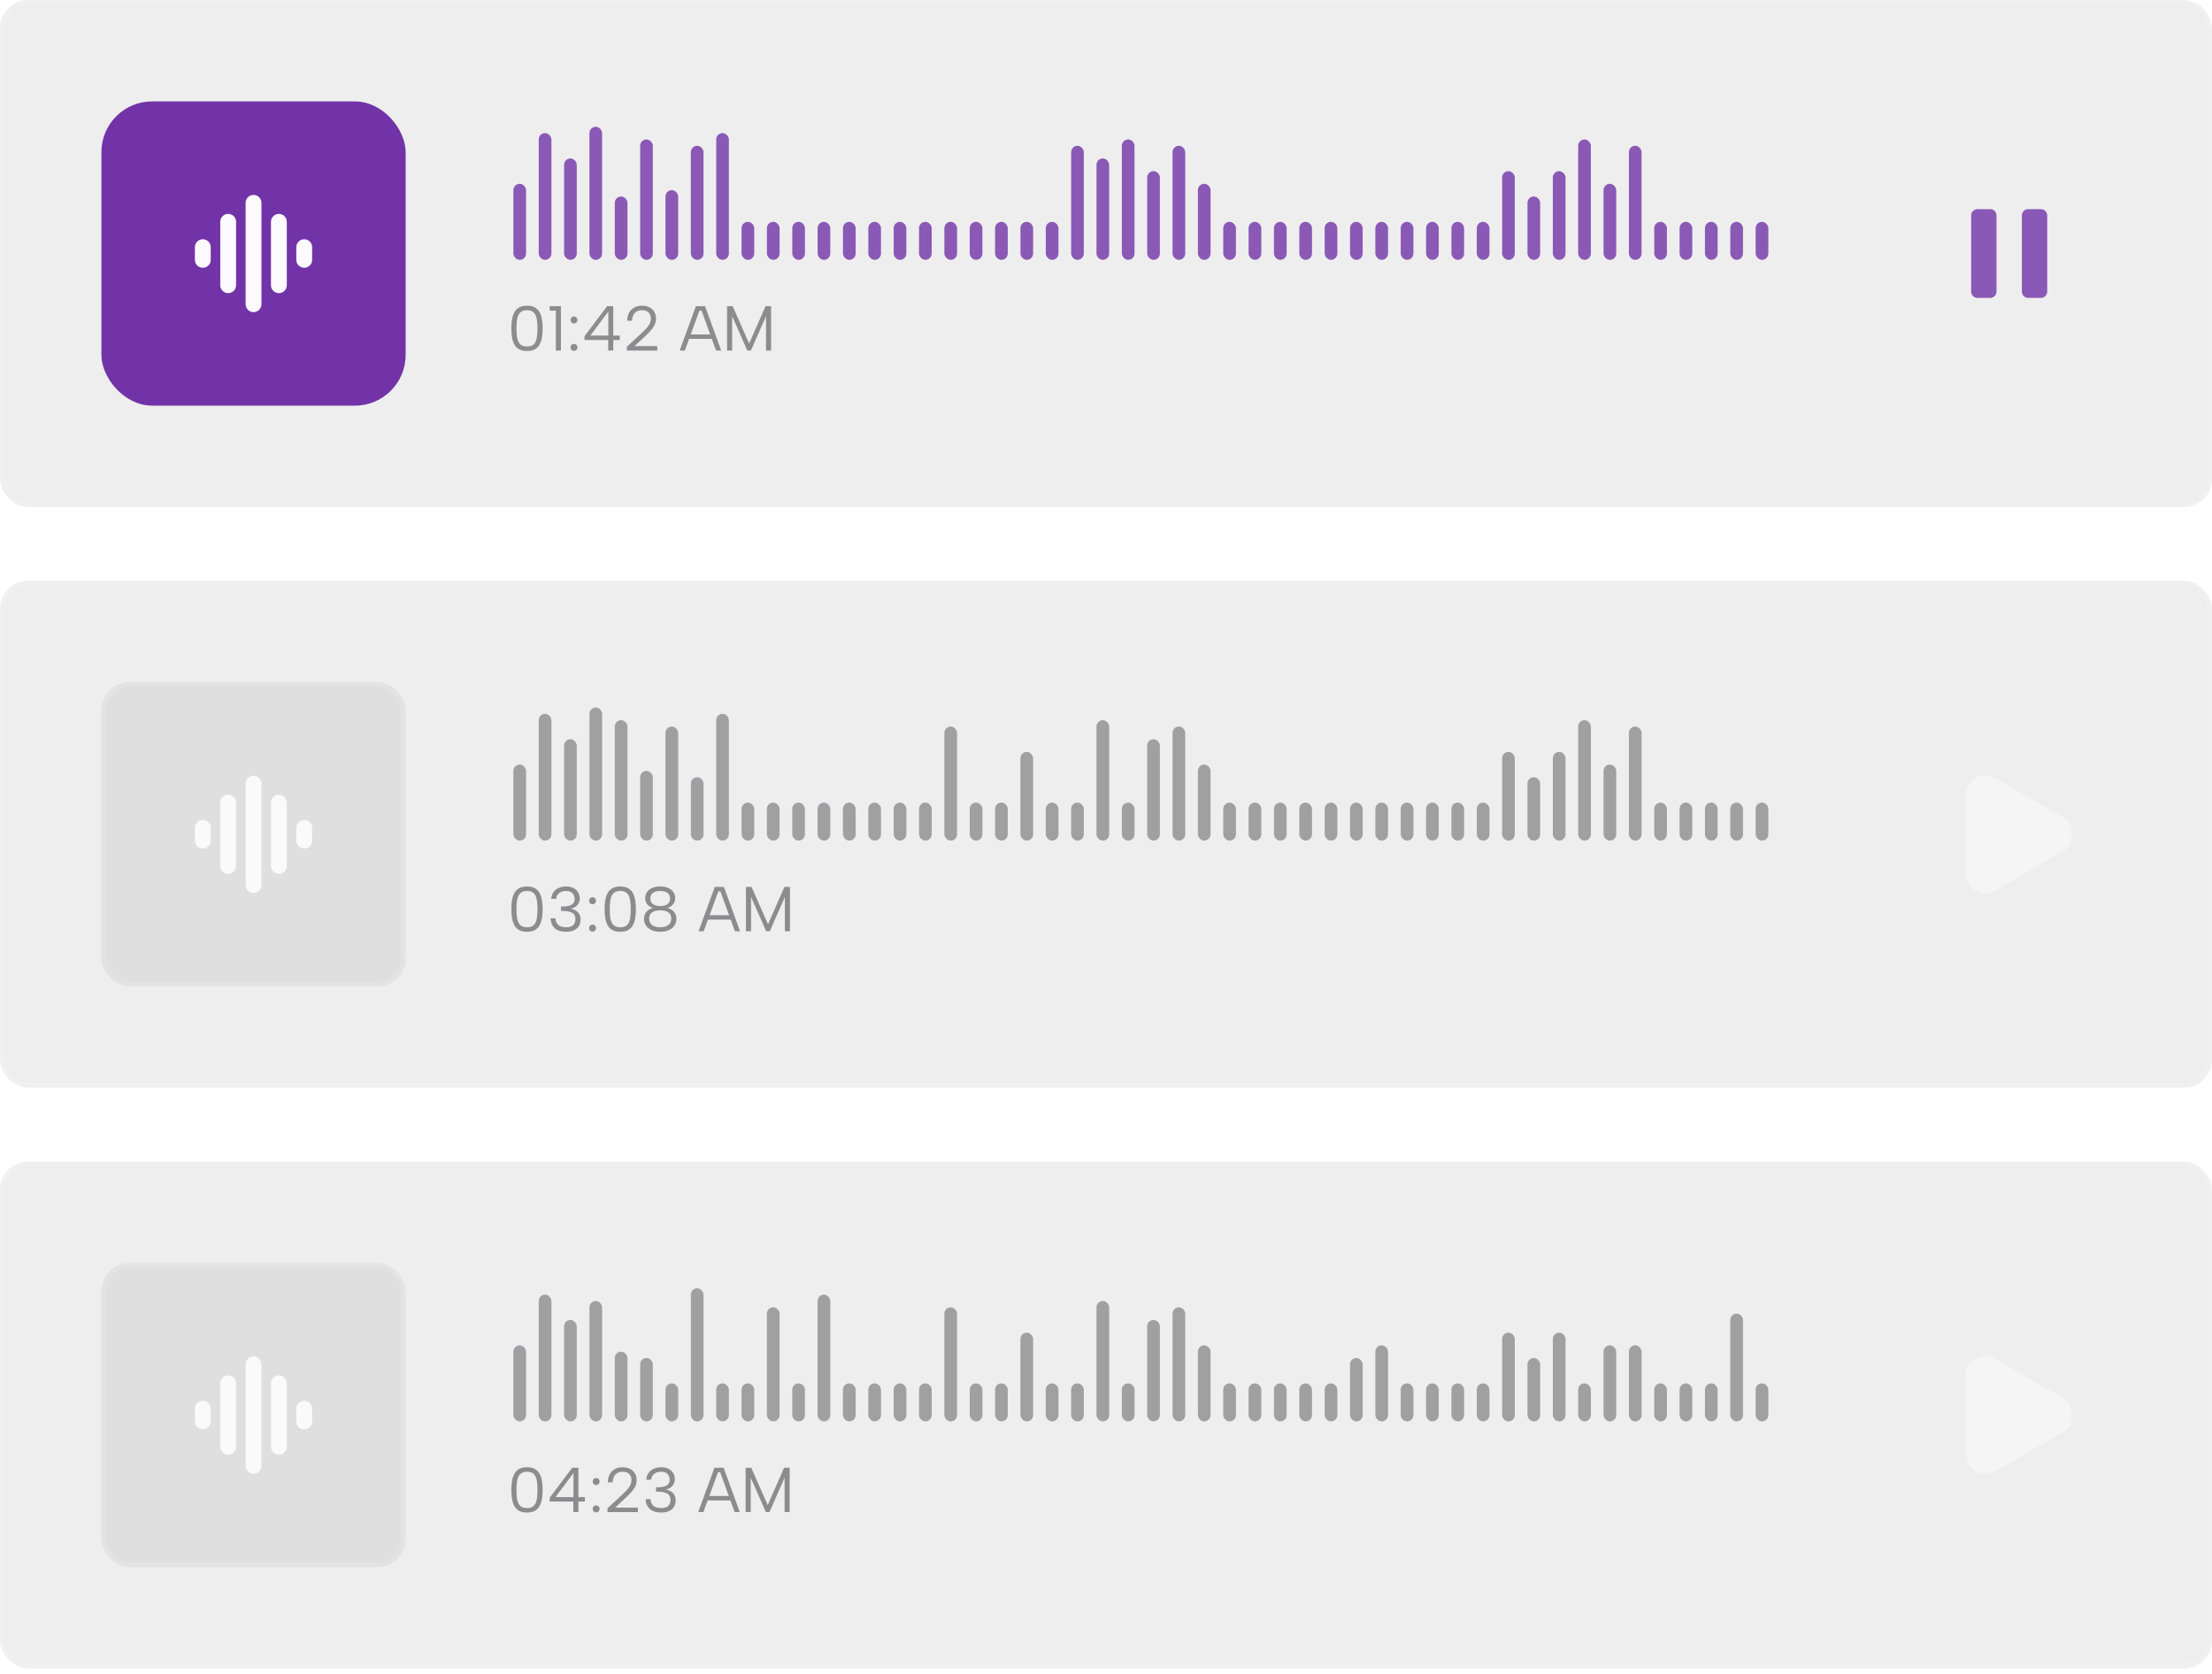<svg xmlns="http://www.w3.org/2000/svg" width="300" height="227" fill="none"><g filter="url(#a)"><rect width="300" height="68.768" fill="#716C74" fill-opacity=".12" rx="3.829"/><rect width="299.362" height="68.13" x=".319" y=".319" stroke="#FAFAFA" stroke-opacity=".12" stroke-width=".638" rx="3.51"/><rect width="41.261" height="41.261" x="13.753" y="13.754" fill="#7133A7" rx="6.877"/><path stroke="#FCF9FF" stroke-linecap="round" stroke-width="2.149" d="M34.384 27.508V41.26m3.438-11.174v8.596m-6.877-8.596v8.596m10.315-5.158v1.72m-13.753-1.72v1.72"/><path fill="#8C8B8D" d="M69.353 44.533c0-.44.031-.848.094-1.22a2.99 2.99 0 0 1 .327-.98c.154-.275.37-.487.644-.636.281-.155.634-.232 1.058-.232.424 0 .773.077 1.049.232.275.149.49.36.644.636.155.275.264.602.327.98.063.372.094.78.094 1.22 0 .447-.031.86-.094 1.238a2.986 2.986 0 0 1-.327.972c-.154.275-.37.487-.644.636-.276.149-.625.223-1.05.223-.423 0-.776-.074-1.056-.223a1.602 1.602 0 0 1-.645-.636 2.986 2.986 0 0 1-.327-.972 7.55 7.55 0 0 1-.094-1.238Zm3.541 0c0-.338-.017-.653-.051-.945a2.756 2.756 0 0 0-.181-.782 1.12 1.12 0 0 0-.421-.533c-.19-.132-.444-.198-.765-.198-.315 0-.57.066-.765.198a1.16 1.16 0 0 0-.43.533 2.954 2.954 0 0 0-.19.782 9.74 9.74 0 0 0-.042.945c0 .35.014.674.043.972.034.298.097.558.189.782.097.224.24.398.43.524.195.12.45.18.765.18.32 0 .576-.06.765-.18.189-.126.33-.3.421-.524.092-.224.152-.484.18-.782.035-.298.052-.622.052-.972Zm2.492-2.407h-.842v-.601h1.53v6.017h-.688v-5.416Zm2.464 5.459a.456.456 0 0 1-.464-.473.456.456 0 0 1 .464-.473c.126 0 .235.046.327.138a.456.456 0 0 1 .137.335.456.456 0 0 1-.137.335.446.446 0 0 1-.327.138Zm0-3.714a.456.456 0 0 1-.464-.472.456.456 0 0 1 .464-.473.45.45 0 0 1 .327.137.456.456 0 0 1 .137.336.456.456 0 0 1-.137.335.446.446 0 0 1-.327.137Zm4.635 2.244H79.27V45.6l3.077-4.074h.826v3.988h.876v.602h-.877v1.427h-.687v-1.427Zm.017-.602v-3.258l-2.441 3.258h2.441Zm2.52 1.513 1.832-1.693c.355-.327.636-.608.842-.843.207-.235.353-.452.439-.653.091-.2.137-.41.137-.627 0-.339-.1-.61-.3-.817-.201-.212-.508-.318-.92-.318-.281 0-.519.06-.714.18-.195.12-.344.287-.447.499a1.775 1.775 0 0 0-.163.748h-.662c.011-.447.103-.82.275-1.118a1.75 1.75 0 0 1 .714-.687c.297-.155.63-.232.997-.232.4 0 .745.074 1.031.223.287.143.504.347.653.61.155.258.233.562.233.912 0 .258-.05.507-.147.748a3.03 3.03 0 0 1-.498.782c-.23.275-.545.599-.946.971l-1.323 1.23h3.085v.601h-4.117v-.516Zm10.126-4.9h-.284l-1.986 5.416h-.696l2.2-6.017h1.239l2.192 6.017h-.697l-1.968-5.416Zm-1.891 3.233h3.507v.601h-3.507v-.601Zm6.042 2.183h-.688v-6.017h.756l2.235 5.071 2.227-5.071h.748v6.017h-.688v-4.659l-2.046 4.659h-.49l-2.054-4.659v4.659Z"/><path fill="#7133A7" d="M269.914 28.367h-1.719a.86.86 0 0 0-.86.86v10.315c0 .475.385.86.86.86h1.719a.86.86 0 0 0 .86-.86V29.227a.86.86 0 0 0-.86-.86Zm6.877 0h-1.719a.86.86 0 0 0-.86.86v10.315c0 .475.385.86.86.86h1.719a.86.86 0 0 0 .859-.86V29.227a.86.86 0 0 0-.859-.86Z" opacity=".8"/><g fill="#7133A7" opacity=".8"><rect width="1.719" height="10.315" x="69.627" y="24.929" rx=".86"/><rect width="1.719" height="17.192" x="73.066" y="18.052" rx=".86"/><rect width="1.719" height="13.754" x="76.504" y="21.49" rx=".86"/><rect width="1.719" height="18.052" x="79.942" y="17.192" rx=".86"/><rect width="1.719" height="8.596" x="83.381" y="26.648" rx=".86"/><rect width="1.719" height="16.332" x="86.819" y="18.911" rx=".86"/><rect width="1.719" height="9.456" x="90.258" y="25.788" rx=".86"/><rect width="1.719" height="15.473" x="93.696" y="19.771" rx=".86"/><rect width="1.719" height="17.192" x="97.135" y="18.052" rx=".86"/><rect width="1.719" height="5.158" x="100.573" y="30.086" rx=".86"/><rect width="1.719" height="5.158" x="104.011" y="30.086" rx=".86"/><rect width="1.719" height="5.158" x="107.45" y="30.086" rx=".86"/><rect width="1.719" height="5.158" x="110.888" y="30.086" rx=".86"/><rect width="1.719" height="5.158" x="114.327" y="30.086" rx=".86"/><rect width="1.719" height="5.158" x="117.765" y="30.086" rx=".86"/><rect width="1.719" height="5.158" x="121.203" y="30.086" rx=".86"/><rect width="1.719" height="5.158" x="124.642" y="30.086" rx=".86"/><rect width="1.719" height="5.158" x="128.08" y="30.086" rx=".86"/><rect width="1.719" height="5.158" x="131.519" y="30.086" rx=".86"/><rect width="1.719" height="5.158" x="134.957" y="30.086" rx=".86"/><rect width="1.719" height="5.158" x="138.396" y="30.086" rx=".86"/><rect width="1.719" height="5.158" x="141.834" y="30.086" rx=".86"/><rect width="1.719" height="15.473" x="145.272" y="19.771" rx=".86"/><rect width="1.719" height="13.754" x="148.71" y="21.49" rx=".86"/><rect width="1.719" height="16.332" x="152.149" y="18.911" rx=".86"/><rect width="1.719" height="12.034" x="155.587" y="23.21" rx=".86"/><rect width="1.719" height="15.473" x="159.026" y="19.771" rx=".86"/><rect width="1.719" height="10.315" x="162.464" y="24.929" rx=".86"/><rect width="1.719" height="5.158" x="165.902" y="30.086" rx=".86"/><rect width="1.719" height="5.158" x="169.341" y="30.086" rx=".86"/><rect width="1.719" height="5.158" x="172.779" y="30.086" rx=".86"/><rect width="1.719" height="5.158" x="176.218" y="30.086" rx=".86"/><rect width="1.719" height="5.158" x="179.656" y="30.086" rx=".86"/><rect width="1.719" height="5.158" x="183.095" y="30.086" rx=".86"/><rect width="1.719" height="5.158" x="186.533" y="30.086" rx=".86"/><rect width="1.719" height="5.158" x="189.971" y="30.086" rx=".86"/><rect width="1.719" height="5.158" x="193.41" y="30.086" rx=".86"/><rect width="1.719" height="5.158" x="196.848" y="30.086" rx=".86"/><rect width="1.719" height="5.158" x="200.287" y="30.086" rx=".86"/><rect width="1.719" height="12.034" x="203.725" y="23.21" rx=".86"/><rect width="1.719" height="8.596" x="207.163" y="26.648" rx=".86"/><rect width="1.719" height="12.034" x="210.602" y="23.21" rx=".86"/><rect width="1.719" height="16.332" x="214.04" y="18.911" rx=".86"/><rect width="1.719" height="10.315" x="217.479" y="24.929" rx=".86"/><rect width="1.719" height="15.473" x="220.917" y="19.771" rx=".86"/><rect width="1.719" height="5.158" x="224.355" y="30.086" rx=".86"/><rect width="1.719" height="5.158" x="227.793" y="30.086" rx=".86"/><rect width="1.719" height="5.158" x="231.232" y="30.086" rx=".86"/><rect width="1.719" height="5.158" x="234.67" y="30.086" rx=".86"/><rect width="1.719" height="5.158" x="238.109" y="30.086" rx=".86"/></g></g><g filter="url(#b)"><rect width="300" height="68.768" y="78.768" fill="#716C74" fill-opacity=".12" rx="3.829"/><rect width="299.362" height="68.13" x=".319" y="79.087" stroke="#FAFAFA" stroke-opacity=".12" stroke-width=".638" rx="3.51"/><g filter="url(#c)"><rect width="41.261" height="41.261" x="13.753" y="92.52" fill="#716C74" fill-opacity=".12" rx="3.829"/><rect width="40.623" height="40.623" x="14.072" y="92.84" stroke="#FAFAFA" stroke-opacity=".12" stroke-width=".638" rx="3.51"/><path stroke="#FAFAFA" stroke-linecap="round" stroke-width="2.149" d="M34.384 106.274v13.754m3.438-11.175v8.596m-6.877-8.596v8.596m10.315-5.157v1.719m-13.753-1.719v1.719"/></g><g opacity=".6"><mask id="d" width="19" height="18" x="263" y="104" maskUnits="userSpaceOnUse" style="mask-type:luminance"><path fill="#fff" d="M263.897 104.556h17.192v17.192h-17.192v-17.192Z"/></mask><g mask="url(#d)"><path fill="#FAFAFA" fill-rule="evenodd" d="M279.752 115.477c1.789-1.034 1.789-3.617 0-4.652l-9.139-5.283c-1.79-1.035-4.03.258-4.03 2.326v10.567c0 2.068 2.24 3.361 4.03 2.325l9.139-5.283Z" clip-rule="evenodd"/></g></g><path fill="#8C8B8D" d="M69.353 123.3c0-.441.031-.848.094-1.221.063-.378.172-.705.327-.98.154-.275.37-.487.644-.636.281-.154.634-.232 1.058-.232.424 0 .773.078 1.049.232.275.149.49.361.644.636.155.275.264.602.327.98.063.373.094.78.094 1.221 0 .447-.031.86-.094 1.238a2.987 2.987 0 0 1-.327.971c-.154.275-.37.487-.644.636-.276.149-.625.224-1.05.224-.423 0-.776-.075-1.056-.224a1.602 1.602 0 0 1-.645-.636 2.987 2.987 0 0 1-.327-.971 7.55 7.55 0 0 1-.094-1.238Zm3.541 0a8.15 8.15 0 0 0-.051-.946 2.758 2.758 0 0 0-.181-.782 1.121 1.121 0 0 0-.421-.533c-.19-.132-.444-.197-.765-.197-.315 0-.57.065-.765.197-.19.126-.333.304-.43.533a2.957 2.957 0 0 0-.19.782 9.76 9.76 0 0 0-.042.946c0 .35.014.673.043.971.034.298.097.559.189.783.097.223.24.398.43.524.195.12.45.18.765.18.32 0 .576-.06.765-.18.189-.126.33-.301.421-.524.092-.224.152-.485.18-.783a8.51 8.51 0 0 0 .052-.971Zm1.865-1.384a1.7 1.7 0 0 1 .3-.903 1.69 1.69 0 0 1 .705-.575 2.409 2.409 0 0 1 1.023-.207c.396 0 .731.075 1.006.224.275.149.481.346.619.593.143.246.215.518.215.816 0 .218-.046.422-.138.611a1.362 1.362 0 0 1-.395.473 1.46 1.46 0 0 1-.628.266v.043c.247.052.465.14.654.266.194.121.346.281.455.482.11.195.164.435.164.722 0 .315-.072.599-.215.851a1.485 1.485 0 0 1-.654.584c-.286.138-.644.207-1.074.207-.418 0-.782-.063-1.092-.189a1.577 1.577 0 0 1-.722-.585c-.177-.269-.284-.616-.318-1.04h.662c.04.395.175.696.404.903.23.2.584.3 1.066.3.286 0 .521-.043.705-.128a.886.886 0 0 0 .404-.387 1.18 1.18 0 0 0 .137-.576c0-.419-.151-.708-.455-.868-.298-.167-.734-.25-1.307-.25h-.198v-.601h.207c.372 0 .679-.038.92-.112.24-.075.42-.186.541-.335a.877.877 0 0 0 .18-.568c0-.315-.097-.576-.292-.782-.189-.206-.481-.309-.877-.309-.252 0-.472.043-.661.128-.19.086-.344.21-.465.37a1.2 1.2 0 0 0-.214.576h-.662Zm5.61 4.436a.456.456 0 0 1-.465-.473.456.456 0 0 1 .464-.473c.127 0 .236.046.327.138a.454.454 0 0 1 .138.335.456.456 0 0 1-.138.335.445.445 0 0 1-.326.138Zm0-3.714a.459.459 0 0 1-.336-.137.474.474 0 0 1-.129-.336.455.455 0 0 1 .464-.472c.127 0 .236.045.327.137a.457.457 0 0 1 .138.335.458.458 0 0 1-.138.336.448.448 0 0 1-.326.137Zm1.634.662c0-.441.032-.848.095-1.221a2.99 2.99 0 0 1 .326-.98c.155-.275.37-.487.645-.636.28-.154.633-.232 1.057-.232.424 0 .774.078 1.05.232.274.149.489.361.644.636.155.275.263.602.326.98.063.373.095.78.095 1.221 0 .447-.032.86-.095 1.238a2.985 2.985 0 0 1-.326.971c-.155.275-.37.487-.645.636-.275.149-.625.224-1.049.224-.424 0-.776-.075-1.057-.224a1.603 1.603 0 0 1-.645-.636 2.985 2.985 0 0 1-.326-.971 7.55 7.55 0 0 1-.095-1.238Zm3.542 0c0-.338-.017-.653-.052-.946a2.755 2.755 0 0 0-.18-.782 1.122 1.122 0 0 0-.422-.533c-.189-.132-.444-.197-.765-.197-.315 0-.57.065-.765.197a1.178 1.178 0 0 0-.43.533 2.957 2.957 0 0 0-.189.782 9.727 9.727 0 0 0-.043.946c0 .35.015.673.043.971.035.298.098.559.19.783.097.223.24.398.43.524.194.12.45.18.764.18.321 0 .576-.06.765-.18.19-.126.33-.301.422-.524a2.8 2.8 0 0 0 .18-.783c.035-.298.052-.621.052-.971Zm3.016-.155c-.344-.114-.605-.283-.782-.507a1.331 1.331 0 0 1-.267-.842c0-.293.078-.556.233-.791.154-.235.38-.421.678-.559.304-.143.677-.215 1.118-.215.441 0 .81.072 1.109.215.304.138.533.327.688.567a1.4 1.4 0 0 1 .232.783c0 .326-.092.604-.275.834-.184.229-.442.401-.774.515.372.098.668.272.885.525.218.252.327.567.327.945 0 .355-.092.665-.275.929a1.776 1.776 0 0 1-.765.61c-.327.143-.71.215-1.152.215-.435 0-.82-.072-1.152-.215a1.775 1.775 0 0 1-.765-.61 1.588 1.588 0 0 1-.275-.929c0-.384.109-.699.327-.945.223-.253.518-.427.885-.525Zm2.312-1.272c0-.355-.12-.616-.36-.782-.236-.166-.56-.249-.972-.249-.407 0-.73.083-.971.249-.241.16-.361.424-.361.791 0 .326.12.576.36.748.241.171.565.257.972.257.407 0 .73-.086.971-.257.241-.172.361-.425.361-.757Zm-1.332 1.59c-.28 0-.536.038-.765.112a1.113 1.113 0 0 0-.533.361c-.132.161-.198.381-.198.662 0 .372.132.659.396.86.263.2.63.3 1.1.3.464 0 .828-.1 1.092-.3.269-.207.404-.493.404-.86 0-.275-.066-.496-.198-.662a1.112 1.112 0 0 0-.533-.361 2.43 2.43 0 0 0-.765-.112Zm8.167-2.57h-.284l-1.985 5.416h-.696l2.2-6.018h1.238l2.192 6.018h-.696l-1.969-5.416Zm-1.891 3.232h3.507v.602h-3.507v-.602Zm6.042 2.184h-.688v-6.018h.757l2.235 5.072 2.226-5.072h.748v6.018h-.688v-4.659l-2.046 4.659h-.49l-2.054-4.659v4.659Z"/><g fill="#8C8B8D" opacity=".8"><rect width="1.719" height="10.315" x="69.627" y="103.695" rx=".86"/><rect width="1.719" height="17.192" x="73.066" y="96.818" rx=".86"/><rect width="1.719" height="13.754" x="76.504" y="100.257" rx=".86"/><rect width="1.719" height="18.052" x="79.942" y="95.959" rx=".86"/><rect width="1.719" height="16.332" x="83.381" y="97.678" rx=".86"/><rect width="1.719" height="9.456" x="86.819" y="104.555" rx=".86"/><rect width="1.719" height="15.473" x="90.258" y="98.538" rx=".86"/><rect width="1.719" height="8.596" x="93.696" y="105.415" rx=".86"/><rect width="1.719" height="17.192" x="97.135" y="96.818" rx=".86"/><rect width="1.719" height="5.158" x="100.573" y="108.853" rx=".86"/><rect width="1.719" height="5.158" x="104.011" y="108.853" rx=".86"/><rect width="1.719" height="5.158" x="107.45" y="108.853" rx=".86"/><rect width="1.719" height="5.158" x="110.888" y="108.853" rx=".86"/><rect width="1.719" height="5.158" x="114.327" y="108.853" rx=".86"/><rect width="1.719" height="5.158" x="117.765" y="108.853" rx=".86"/><rect width="1.719" height="5.158" x="121.203" y="108.853" rx=".86"/><rect width="1.719" height="5.158" x="124.642" y="108.853" rx=".86"/><rect width="1.719" height="15.473" x="128.08" y="98.538" rx=".86"/><rect width="1.719" height="5.158" x="131.519" y="108.853" rx=".86"/><rect width="1.719" height="5.158" x="134.957" y="108.853" rx=".86"/><rect width="1.719" height="12.034" x="138.396" y="101.977" rx=".86"/><rect width="1.719" height="5.158" x="141.834" y="108.853" rx=".86"/><rect width="1.719" height="5.158" x="145.272" y="108.853" rx=".86"/><rect width="1.719" height="16.332" x="148.71" y="97.678" rx=".86"/><rect width="1.719" height="5.158" x="152.149" y="108.853" rx=".86"/><rect width="1.719" height="13.754" x="155.587" y="100.257" rx=".86"/><rect width="1.719" height="15.473" x="159.026" y="98.538" rx=".86"/><rect width="1.719" height="10.315" x="162.464" y="103.695" rx=".86"/><rect width="1.719" height="5.158" x="165.902" y="108.853" rx=".86"/><rect width="1.719" height="5.158" x="169.341" y="108.853" rx=".86"/><rect width="1.719" height="5.158" x="172.779" y="108.853" rx=".86"/><rect width="1.719" height="5.158" x="176.218" y="108.853" rx=".86"/><rect width="1.719" height="5.158" x="179.656" y="108.853" rx=".86"/><rect width="1.719" height="5.158" x="183.095" y="108.853" rx=".86"/><rect width="1.719" height="5.158" x="186.533" y="108.853" rx=".86"/><rect width="1.719" height="5.158" x="189.971" y="108.853" rx=".86"/><rect width="1.719" height="5.158" x="193.41" y="108.853" rx=".86"/><rect width="1.719" height="5.158" x="196.848" y="108.853" rx=".86"/><rect width="1.719" height="5.158" x="200.287" y="108.853" rx=".86"/><rect width="1.719" height="12.034" x="203.725" y="101.977" rx=".86"/><rect width="1.719" height="8.596" x="207.163" y="105.415" rx=".86"/><rect width="1.719" height="12.034" x="210.602" y="101.977" rx=".86"/><rect width="1.719" height="16.332" x="214.04" y="97.678" rx=".86"/><rect width="1.719" height="10.315" x="217.479" y="103.695" rx=".86"/><rect width="1.719" height="15.473" x="220.917" y="98.538" rx=".86"/><rect width="1.719" height="5.158" x="224.355" y="108.853" rx=".86"/><rect width="1.719" height="5.158" x="227.793" y="108.853" rx=".86"/><rect width="1.719" height="5.158" x="231.232" y="108.853" rx=".86"/><rect width="1.719" height="5.158" x="234.67" y="108.853" rx=".86"/><rect width="1.719" height="5.158" x="238.109" y="108.853" rx=".86"/></g></g><g filter="url(#e)"><rect width="300" height="68.768" y="157.536" fill="#716C74" fill-opacity=".12" rx="3.829"/><rect width="299.362" height="68.13" x=".319" y="157.855" stroke="#FAFAFA" stroke-opacity=".12" stroke-width=".638" rx="3.51"/><g filter="url(#f)"><rect width="41.261" height="41.261" x="13.753" y="171.29" fill="#716C74" fill-opacity=".12" rx="3.829"/><rect width="40.623" height="40.623" x="14.072" y="171.609" stroke="#FAFAFA" stroke-opacity=".12" stroke-width=".638" rx="3.51"/><path stroke="#FAFAFA" stroke-linecap="round" stroke-width="2.149" d="M34.384 185.044v13.754m3.438-11.175v8.596m-6.877-8.596v8.596m10.315-5.158v1.719m-13.753-1.719v1.719"/></g><g opacity=".6"><mask id="g" width="19" height="18" x="263" y="183" maskUnits="userSpaceOnUse" style="mask-type:luminance"><path fill="#fff" d="M263.897 183.323h17.192v17.192h-17.192v-17.192Z"/></mask><g mask="url(#g)"><path fill="#FAFAFA" fill-rule="evenodd" d="M279.752 194.244c1.789-1.033 1.789-3.616 0-4.651l-9.139-5.283c-1.79-1.035-4.03.258-4.03 2.326v10.567c0 2.068 2.24 3.361 4.03 2.325l9.139-5.284Z" clip-rule="evenodd"/></g></g><path fill="#8C8B8D" d="M69.353 202.069c0-.442.031-.849.094-1.221.063-.378.172-.705.327-.98.154-.275.37-.487.644-.636.281-.155.634-.232 1.058-.232.424 0 .773.077 1.049.232.275.149.49.361.644.636.155.275.264.602.327.98.063.372.094.779.094 1.221 0 .447-.031.859-.094 1.237a2.985 2.985 0 0 1-.327.972c-.154.275-.37.487-.644.636-.276.149-.625.223-1.05.223-.423 0-.776-.074-1.056-.223a1.602 1.602 0 0 1-.645-.636 2.985 2.985 0 0 1-.327-.972 7.538 7.538 0 0 1-.094-1.237Zm3.541 0c0-.339-.017-.654-.051-.946a2.75 2.75 0 0 0-.181-.782 1.121 1.121 0 0 0-.421-.533c-.19-.132-.444-.198-.765-.198-.315 0-.57.066-.765.198-.19.126-.333.304-.43.533a2.947 2.947 0 0 0-.19.782 9.73 9.73 0 0 0-.042.946c0 .349.014.673.043.971.034.298.097.559.189.782.097.224.24.398.43.524.195.121.45.181.765.181.32 0 .576-.06.765-.181.189-.126.33-.3.421-.524a2.75 2.75 0 0 0 .18-.782 8.36 8.36 0 0 0 .052-.971Zm4.865 1.581h-3.215v-.516l3.077-4.074h.825v3.988h.877v.602h-.877v1.427h-.687v-1.427Zm.017-.602v-3.257l-2.441 3.257h2.44Zm3.08 2.072a.459.459 0 0 1-.336-.137.474.474 0 0 1-.129-.336.455.455 0 0 1 .464-.472c.127 0 .236.045.327.137a.457.457 0 0 1 .138.335.458.458 0 0 1-.138.336.448.448 0 0 1-.326.137Zm0-3.713a.456.456 0 0 1-.465-.473.456.456 0 0 1 .464-.473c.127 0 .236.046.327.138a.454.454 0 0 1 .138.335.456.456 0 0 1-.138.335.446.446 0 0 1-.326.138Zm1.54 3.154 1.83-1.693c.356-.327.636-.607.843-.842a2.55 2.55 0 0 0 .438-.654c.092-.2.138-.409.138-.627 0-.338-.1-.611-.301-.817-.2-.212-.507-.318-.92-.318-.28 0-.519.06-.713.181-.195.12-.344.286-.447.498a1.778 1.778 0 0 0-.164.748h-.662c.012-.447.104-.819.275-1.117.178-.304.416-.533.714-.688.298-.155.63-.232.997-.232.401 0 .745.074 1.032.223.286.144.504.347.653.611.155.257.232.561.232.911 0 .258-.049.507-.146.748-.097.24-.264.501-.499.782-.229.275-.544.599-.945.971l-1.324 1.229h3.086v.602h-4.118v-.516Zm5.257-3.876a1.7 1.7 0 0 1 .3-.903 1.7 1.7 0 0 1 .705-.576 2.423 2.423 0 0 1 1.023-.206c.396 0 .731.074 1.006.223.275.149.481.347.619.593a1.6 1.6 0 0 1 .215.817c0 .218-.046.421-.138.61a1.353 1.353 0 0 1-.395.473 1.45 1.45 0 0 1-.628.267v.043c.247.051.465.14.654.266.195.12.346.281.455.481.11.195.164.436.164.722 0 .316-.072.599-.215.851a1.48 1.48 0 0 1-.654.585c-.286.138-.644.206-1.074.206-.418 0-.782-.063-1.092-.189a1.582 1.582 0 0 1-.722-.584c-.178-.27-.284-.616-.318-1.04h.662c.04.395.175.696.404.902.23.201.585.301 1.066.301.286 0 .521-.043.705-.129a.886.886 0 0 0 .404-.387 1.18 1.18 0 0 0 .137-.576c0-.418-.152-.707-.455-.868-.298-.166-.734-.249-1.307-.249h-.198v-.602h.207c.372 0 .679-.037.92-.112.24-.074.42-.186.541-.335a.874.874 0 0 0 .18-.567c0-.315-.097-.576-.292-.782-.189-.207-.481-.31-.876-.31-.253 0-.473.043-.662.129-.19.086-.344.209-.465.37a1.194 1.194 0 0 0-.215.576h-.661Zm10.013-1.023h-.284l-1.985 5.415H94.7l2.2-6.017h1.238l2.192 6.017h-.696l-1.969-5.415Zm-1.89 3.232h3.506v.601h-3.507v-.601Zm6.041 2.183h-.688v-6.017h.757l2.235 5.072 2.226-5.072h.748v6.017h-.688v-4.659l-2.046 4.659h-.49l-2.054-4.659v4.659Z"/><g fill="#8C8B8D" opacity=".8"><rect width="1.719" height="10.315" x="69.627" y="182.465" rx=".86"/><rect width="1.719" height="17.192" x="73.066" y="175.588" rx=".86"/><rect width="1.719" height="13.754" x="76.504" y="179.026" rx=".86"/><rect width="1.719" height="16.332" x="79.942" y="176.447" rx=".86"/><rect width="1.719" height="9.456" x="83.381" y="183.324" rx=".86"/><rect width="1.719" height="8.596" x="86.819" y="184.185" rx=".86"/><rect width="1.719" height="5.158" x="90.258" y="187.622" rx=".86"/><rect width="1.719" height="18.052" x="93.696" y="174.729" rx=".86"/><rect width="1.719" height="5.158" x="97.135" y="187.622" rx=".86"/><rect width="1.719" height="5.158" x="100.573" y="187.622" rx=".86"/><rect width="1.719" height="15.473" x="104.011" y="177.308" rx=".86"/><rect width="1.719" height="5.158" x="107.45" y="187.622" rx=".86"/><rect width="1.719" height="17.192" x="110.888" y="175.588" rx=".86"/><rect width="1.719" height="5.158" x="114.327" y="187.622" rx=".86"/><rect width="1.719" height="5.158" x="117.765" y="187.622" rx=".86"/><rect width="1.719" height="5.158" x="121.203" y="187.622" rx=".86"/><rect width="1.719" height="5.158" x="124.642" y="187.622" rx=".86"/><rect width="1.719" height="15.473" x="128.08" y="177.308" rx=".86"/><rect width="1.719" height="5.158" x="131.519" y="187.622" rx=".86"/><rect width="1.719" height="5.158" x="134.957" y="187.622" rx=".86"/><rect width="1.719" height="12.034" x="138.396" y="180.746" rx=".86"/><rect width="1.719" height="5.158" x="141.834" y="187.622" rx=".86"/><rect width="1.719" height="5.158" x="145.272" y="187.622" rx=".86"/><rect width="1.719" height="16.332" x="148.71" y="176.447" rx=".86"/><rect width="1.719" height="5.158" x="152.149" y="187.622" rx=".86"/><rect width="1.719" height="13.754" x="155.587" y="179.026" rx=".86"/><rect width="1.719" height="15.473" x="159.026" y="177.308" rx=".86"/><rect width="1.719" height="10.315" x="162.464" y="182.465" rx=".86"/><rect width="1.719" height="5.158" x="165.902" y="187.622" rx=".86"/><rect width="1.719" height="5.158" x="169.341" y="187.622" rx=".86"/><rect width="1.719" height="5.158" x="172.779" y="187.622" rx=".86"/><rect width="1.719" height="5.158" x="176.218" y="187.622" rx=".86"/><rect width="1.719" height="5.158" x="179.656" y="187.622" rx=".86"/><rect width="1.719" height="8.596" x="183.095" y="184.185" rx=".86"/><rect width="1.719" height="10.315" x="186.533" y="182.465" rx=".86"/><rect width="1.719" height="5.158" x="189.971" y="187.622" rx=".86"/><rect width="1.719" height="5.158" x="193.41" y="187.622" rx=".86"/><rect width="1.719" height="5.158" x="196.848" y="187.622" rx=".86"/><rect width="1.719" height="5.158" x="200.287" y="187.622" rx=".86"/><rect width="1.719" height="12.034" x="203.725" y="180.746" rx=".86"/><rect width="1.719" height="8.596" x="207.163" y="184.185" rx=".86"/><rect width="1.719" height="12.034" x="210.602" y="180.746" rx=".86"/><rect width="1.719" height="5.158" x="214.04" y="187.622" rx=".86"/><rect width="1.719" height="10.315" x="217.479" y="182.465" rx=".86"/><rect width="1.719" height="10.315" x="220.917" y="182.465" rx=".86"/><rect width="1.719" height="5.158" x="224.355" y="187.622" rx=".86"/><rect width="1.719" height="5.158" x="227.793" y="187.622" rx=".86"/><rect width="1.719" height="5.158" x="231.232" y="187.622" rx=".86"/><rect width="1.719" height="14.613" x="234.67" y="178.167" rx=".86"/><rect width="1.719" height="5.158" x="238.109" y="187.622" rx=".86"/></g></g><defs><filter id="a" width="315.316" height="84.084" x="-7.658" y="-7.658" color-interpolation-filters="sRGB" filterUnits="userSpaceOnUse"><feFlood flood-opacity="0" result="BackgroundImageFix"/><feGaussianBlur in="BackgroundImageFix" stdDeviation="3.829"/><feComposite in2="SourceAlpha" operator="in" result="effect1_backgroundBlur_169_1369"/><feBlend in="SourceGraphic" in2="effect1_backgroundBlur_169_1369" result="shape"/></filter><filter id="b" width="315.316" height="84.084" x="-7.658" y="71.109" color-interpolation-filters="sRGB" filterUnits="userSpaceOnUse"><feFlood flood-opacity="0" result="BackgroundImageFix"/><feGaussianBlur in="BackgroundImageFix" stdDeviation="3.829"/><feComposite in2="SourceAlpha" operator="in" result="effect1_backgroundBlur_169_1369"/><feBlend in="SourceGraphic" in2="effect1_backgroundBlur_169_1369" result="shape"/></filter><filter id="c" width="56.577" height="56.577" x="6.095" y="84.862" color-interpolation-filters="sRGB" filterUnits="userSpaceOnUse"><feFlood flood-opacity="0" result="BackgroundImageFix"/><feGaussianBlur in="BackgroundImageFix" stdDeviation="3.829"/><feComposite in2="SourceAlpha" operator="in" result="effect1_backgroundBlur_169_1369"/><feBlend in="SourceGraphic" in2="effect1_backgroundBlur_169_1369" result="shape"/></filter><filter id="e" width="315.316" height="84.084" x="-7.658" y="149.878" color-interpolation-filters="sRGB" filterUnits="userSpaceOnUse"><feFlood flood-opacity="0" result="BackgroundImageFix"/><feGaussianBlur in="BackgroundImageFix" stdDeviation="3.829"/><feComposite in2="SourceAlpha" operator="in" result="effect1_backgroundBlur_169_1369"/><feBlend in="SourceGraphic" in2="effect1_backgroundBlur_169_1369" result="shape"/></filter><filter id="f" width="56.577" height="56.577" x="6.095" y="163.632" color-interpolation-filters="sRGB" filterUnits="userSpaceOnUse"><feFlood flood-opacity="0" result="BackgroundImageFix"/><feGaussianBlur in="BackgroundImageFix" stdDeviation="3.829"/><feComposite in2="SourceAlpha" operator="in" result="effect1_backgroundBlur_169_1369"/><feBlend in="SourceGraphic" in2="effect1_backgroundBlur_169_1369" result="shape"/></filter></defs></svg>